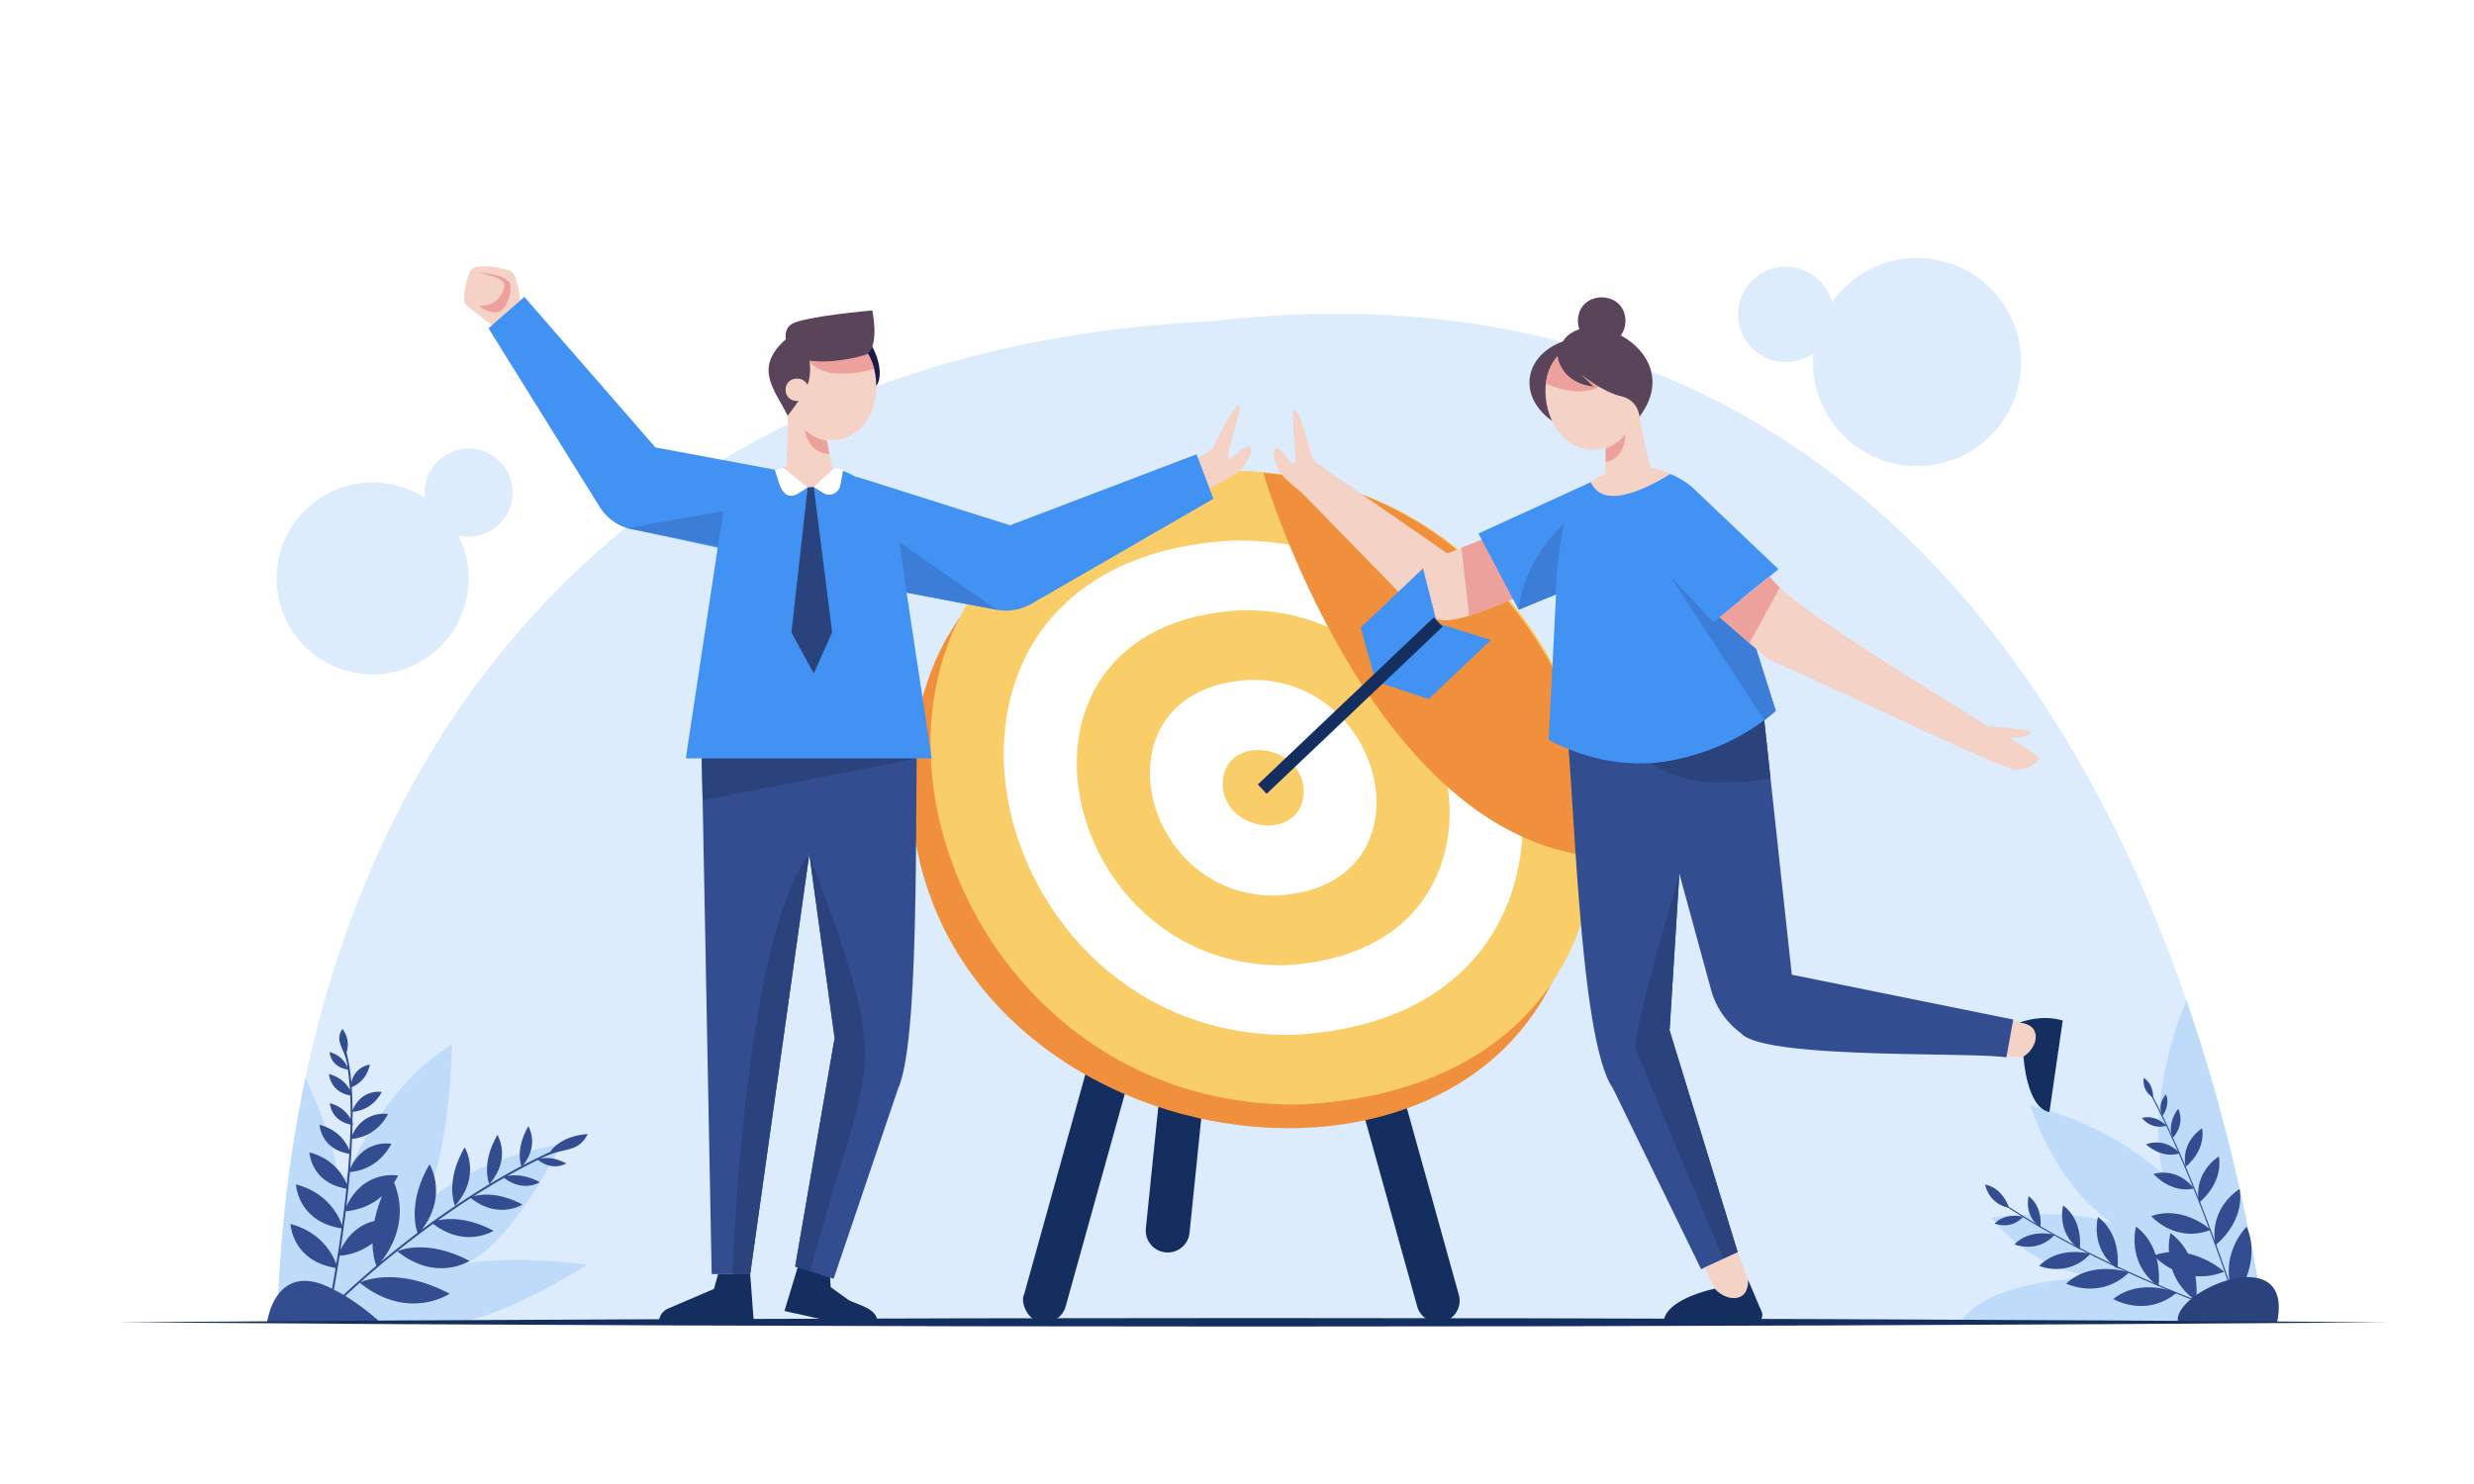 <svg xmlns="http://www.w3.org/2000/svg" xmlns:xlink="http://www.w3.org/1999/xlink" viewBox="0 0 3000 1800"><defs><style>.cls-1{fill:#dcecfd;}.cls-2{fill:#324d90;}.cls-3{fill:#f4d2c6;}.cls-4{isolation:isolate;}.cls-5{fill:#fff;}.cls-6{clip-path:url(#clip-path);}.cls-7{fill:#bedbfa;}.cls-8{fill:#152e60;}.cls-11,.cls-9{fill:#f08f3c;}.cls-10{fill:#f9ce68;}.cls-11{mix-blend-mode:color-burn;}.cls-12{fill:#f3f5fb;}.cls-13{clip-path:url(#clip-path-2);}.cls-14{fill:#2a437d;}.cls-15{clip-path:url(#clip-path-3);}.cls-16{fill:#4292f3;}.cls-17{fill:#1a1949;}.cls-18{clip-path:url(#clip-path-4);}.cls-19{fill:#eda19d;}.cls-20{fill:#59445a;}.cls-21{fill:#3c7ed7;}.cls-22{clip-path:url(#clip-path-5);}.cls-23{clip-path:url(#clip-path-6);}.cls-24{clip-path:url(#clip-path-7);}.cls-25{clip-path:url(#clip-path-8);}</style><clipPath id="clip-path"><path class="cls-1" d="M336.27,1603.85H2746.42C2638.86,910.73,2253.72,299,1469.37,389.61,758.92,422.69,355.07,911.52,336.27,1603.85Z"/></clipPath><clipPath id="clip-path-2"><polygon class="cls-2" points="849.74 850.83 862.99 1545.35 909.71 1545.35 1007.61 849.26 849.74 850.83"/></clipPath><clipPath id="clip-path-3"><path class="cls-2" d="M955.73,849.26l56.12,408.31.48.08-48.11,278.62,46.64,14.81,78.35-231.26c29-63.51,18.45-396.4,24.39-469Z"/></clipPath><clipPath id="clip-path-4"><path class="cls-3" d="M953.78,468.49c1.36,87.11,107.54,87.1,108.89,0C1061.31,381.37,955.13,381.39,953.78,468.49Z"/></clipPath><clipPath id="clip-path-5"><path class="cls-2" d="M2050.65,831.56l-26,416.89-.46.14,83,270.3-44.39,20.59-107-219.49c-42.23-59.47-47.1-383.14-57.91-455.25Z"/></clipPath><clipPath id="clip-path-6"><path class="cls-3" d="M1815.88,646.89,1755,671.2,1595.55,560.93l-18.79,34.92,135.56,138.86a61.65,61.65,0,0,0,30.87,16.43c24.81,8.13,87.45-25.36,110.85-31.92Z"/></clipPath><clipPath id="clip-path-7"><path class="cls-3" d="M1982.43,470c15.27,85.78-89,106-106.89,20.75C1860.27,405,1964.51,384.77,1982.43,470Z"/></clipPath><clipPath id="clip-path-8"><path class="cls-3" d="M2436.47,895.14s23.69-1,26.67-6-53.45-8.34-53.45-8.34c-35.9-24.45-243.33-146.54-263.61-181.88l-60.79,49.7L2145,800.52c47.85,18.48,250.66,118.13,296.37,132.86,19.92,1.49,29.75-10.43,31.74-12.91S2436.47,895.14,2436.47,895.14Z"/></clipPath></defs><g class="cls-4"><g id="Layer_1" data-name="Layer 1"><rect class="cls-5" width="3000" height="1800"/><path class="cls-1" d="M336.27,1603.85H2746.42C2638.86,910.73,2253.72,299,1469.37,389.61,758.92,422.69,355.07,911.52,336.27,1603.85Z"/><g class="cls-6"><path class="cls-7" d="M358.46,1283.18s49.06,91.47,53.5,160.13h0s45.86-121.84,136.1-176.53c0,0-1.28,137.61-37.56,199.15h0s46.51-56.36,169.64-78.08h0s-57,119.13-116.38,145.25c0,0,46.27-11.65,148.36.93,0,0-109.37,69.45-164.06,69.82H313.79Z"/><path class="cls-7" d="M2652.12,1210.93s-51.1,116-29.74,212.57c0,0-60.62-58.16-160.75-83,0,0,39.54,125.59,128.59,157.39,0,0-39.82-37.33-175.07-21,0,0,48,70.4,140.66,72.37,0,0-140.55-3.16-178.94,54.64h405Z"/></g><path class="cls-8" d="M1420,1518.88a26.63,26.63,0,0,1-30.52-29L1420,1192.08l54.39-8.32-31.93,311.51A26.61,26.61,0,0,1,1420,1518.88Z"/><path class="cls-8" d="M1266.94,1603.85c-20.49,1.47-30.08-25.12-25.21-33.37l122-438.46h54.42l-125.92,452.64A26.21,26.21,0,0,1,1266.94,1603.85Z"/><path class="cls-8" d="M1743.77,1603.85a26.21,26.21,0,0,0,25.25-33.24L1647,1132H1592.6l125.91,452.64A26.23,26.23,0,0,0,1743.77,1603.85Z"/><path class="cls-9" d="M1916.51,987.45c-49.64-469.73-849.34-534.5-810.34,4.65C1155.82,1461.81,1955.52,1526.58,1916.51,987.45Z"/><path class="cls-10" d="M1579.42,1339.6c-495.19,10.45-660.15-738.15-95.29-768.33C1979.31,560.84,2144.27,1309.44,1579.42,1339.6Z"/><path class="cls-5" d="M1569,1255.16c-386.34,8.15-515-575.9-74.34-599.44C1880.93,647.58,2009.63,1231.63,1569,1255.16Z"/><path class="cls-10" d="M1558.47,1170.72c-277.49,5.85-369.92-413.65-53.39-430.55C1782.56,734.32,1875,1153.82,1558.47,1170.72Z"/><path class="cls-5" d="M1548,1086.27c-168.64,3.56-224.82-251.38-32.45-261.66C1684.18,821.06,1740.36,1076,1548,1086.27Z"/><path class="cls-10" d="M1580.69,955.17c4.76,65.11-91.91,57.28-97.84.55C1478.09,890.61,1574.76,898.44,1580.69,955.17Z"/><path class="cls-11" d="M1531.77,573.62S1662,1016.15,1937.36,1039.2C1963.75,952.31,1860.53,599.65,1531.77,573.62Z"/><path class="cls-12" d="M1937.36,563.76"/><path class="cls-3" d="M1461.68,550.48a21.27,21.27,0,0,0,10.3-10c7.08-14.54,23.66-47.34,29.76-48.77,7.84-1.84-19.16,67.54-10.53,64.38,6.36-2.32,15.77-15.08,23-14.07s.93,13.92-7.6,25.7c-5.47,7.56-40.76,24.64-40.76,24.64L1451.72,555Z"/><path class="cls-3" d="M631.93,375.75s-2.83-40.61-11.39-46.06-43.23-10.91-49.46-1.95-10.52,37-7,40.89,40,31.54,40,31.54Z"/><path class="cls-8" d="M1063.68,1603.84c1.29-16.54-23.78-21.18-34.61-26.94l-21.79-15.68-1.11-18.75L968.24,1534l-17,56.15,61.39,13.67.17-.24Z"/><polygon class="cls-2" points="849.74 850.83 862.99 1545.35 909.71 1545.35 1007.61 849.26 849.74 850.83"/><g class="cls-13"><path class="cls-14" d="M981.37,1035.81c-67.88,90.16-88.32,389.19-93.68,519h41l50.69-318.19,2-200.78"/></g><path class="cls-2" d="M955.73,849.26l56.12,408.31.48.08-48.11,278.62,46.64,14.81,78.35-231.26c29-63.51,18.45-396.4,24.39-469Z"/><g class="cls-15"><path class="cls-14" d="M981.37,1035.81c105.57,283.48,72.18,234.09.21,509.54L944.81,1534l44.82-290.87-8.26-207.35"/></g><path class="cls-8" d="M870.84,1545.35l-5.15,18.06L810,1587.27a18,18,0,0,0-10.93,16.58h115l-4.37-58.5Z"/><polygon class="cls-14" points="850.89 919.89 1112.28 919.89 852.02 970.46 850.89 919.89"/><path class="cls-16" d="M986.79,578.51l-192-35.79L635.84,360.14l-43.47,38.05L727,614.59a61.19,61.19,0,0,0,33.72,26.09L931,677.32Z"/><path class="cls-17" d="M1055.33,417c3.83,3.81,18.52,34,7.34,51.49l-18.78-41.36Z"/><path class="cls-3" d="M953.78,468.49c1.36,87.11,107.54,87.1,108.89,0C1061.31,381.37,955.13,381.39,953.78,468.49Z"/><g class="cls-18"><path class="cls-19" d="M1062.67,446.79s-61.32,19.62-82.32-9.69h0l70.53-16.16Z"/></g><path class="cls-3" d="M953.9,464.12s5.33,102.25-5.45,132.54c0,0,33.89,10.27,67.27,0,0,0-21.05-87.29-16.94-107.31Z"/><path class="cls-19" d="M1002.72,534.37s-11.56-.17-26.78-12.56c0,0,3.3,27.6,29.86,29.18Z"/><path class="cls-20" d="M1052.07,429.24c-12.59,5.59-75.68,18.91-94.6-2.69,0,0-12.76-24.67,3-33.78s97.23-16.23,97.23-16.23S1066.54,416.62,1052.07,429.24Z"/><path class="cls-20" d="M978.46,420.94c10.31,42.29-.53,52.59-23.34,83.35-15.46-31.65-41.92-57.44-2.53-92.56Z"/><path class="cls-3" d="M952.59,472.79c.08,18.15,27.68,18.14,27.76,0C980.27,454.64,952.67,454.64,952.59,472.79Z"/><path class="cls-16" d="M1090.84,662.53c-10.5-69.83-63.82-104.83-123.59-97.08-47.46,0-88.13,40.85-96.64,97.08l-39,257.31H1129.8Z"/><path class="cls-3" d="M949.72,567.33c10.76,31.91,51.38,31.9,62.13,0C1011.85,567.33,985.28,553,949.72,567.33Z"/><path class="cls-5" d="M949.72,567.33l29.64,24-12.27,7.76c-19.74,10.22-22.66-16.72-27.51-28.89A43.28,43.28,0,0,1,949.72,567.33Z"/><path class="cls-5" d="M986.79,590.78l11.54,7.16a13.6,13.6,0,0,0,20.53-9l3.58-18.54s-8.09-2.68-10.59-3.09Z"/><polygon class="cls-14" points="979.36 591.36 959.7 767.08 986.77 816.96 1009.08 766.92 986.79 590.78 979.36 591.36"/><path class="cls-16" d="M1038.52,578.19l186.23,58.93L1451,551l20.4,54L1250.65,732.45a61.24,61.24,0,0,1-42,7.12L1088,716.66Z"/><polygon class="cls-21" points="1099.36 718.82 1090.69 657.6 1208.61 739.57 1099.36 718.82"/><polygon class="cls-21" points="870.61 662.53 877.73 619.77 760.7 640.68 870.61 662.53"/><path class="cls-19" d="M580.65,331.52s33.71,4.05,30.81,16.29c-5.16,21.82-23.14,23.61-30.81,23,0,0,8.71,8.29,21.48,8s20.42-29.69,15.66-36.13C608.8,330.5,580.65,331.52,580.65,331.52Z"/><circle class="cls-1" cx="2324.63" cy="439.18" r="126.16" transform="translate(370.32 1772.39) rotate(-45)"/><circle class="cls-1" cx="2165.51" cy="381.32" r="57.86" transform="translate(364.63 1642.93) rotate(-45)"/><circle class="cls-1" cx="451.83" cy="701.63" r="116.39" transform="translate(-363.79 524.99) rotate(-45)"/><circle class="cls-1" cx="568.24" cy="597.48" r="53.38" transform="translate(-169.5 229.22) rotate(-19.91)"/><path class="cls-3" d="M2454.34,1282.5l-28.33-2.45,4.52-43.92,35.28,6.33C2499.77,1263.37,2477.69,1276.33,2454.34,1282.5Z"/><path class="cls-8" d="M2485.16,1348.86l16.14-111c-17.16-5.31-35.46-3.35-52.28,2.31,29.26,3.63,21.37,31,4.72,41.38C2453.74,1281.5,2457.08,1343.47,2485.16,1348.86Z"/><path class="cls-2" d="M2172.74,1182.25,2134,824.47l-156.8,18.42,97.65,357.63a96.57,96.57,0,0,0,36.2,52.54h0c26.88,32.22,282.28,22.54,321.85,29.52l8.4-45.95Z"/><path class="cls-2" d="M2050.65,831.56l-26,416.89-.46.14,83,270.3-44.39,20.59-107-219.49c-42.23-59.47-47.1-383.14-57.91-455.25Z"/><g class="cls-22"><path class="cls-14" d="M2093.82,1528.86l-2.72,1.23s-101.92-241.21-107.26-258.38,52.53-210.91,52.53-210.91l8.52,170.55,81.26,282.86Z"/></g><path class="cls-3" d="M1815.88,646.89,1755,671.2,1595.55,560.93l-18.79,34.92,135.56,138.86a61.65,61.65,0,0,0,30.87,16.43c24.81,8.13,87.45-25.36,110.85-31.92Z"/><g class="cls-23"><polygon class="cls-19" points="1771.29 656.65 1784.05 769.67 1860.06 728.06 1807.36 635.16 1771.29 656.65"/></g><path class="cls-20" d="M1971.11,389.13c-.65,37.95-57.1,37.95-57.74,0C1914,351.18,1970.47,351.19,1971.11,389.13Z"/><path class="cls-20" d="M1894.3,414.47c-47.45,18.12-53.28,67.21-12.12,96.13C1895.53,495,1936.91,438.29,1894.3,414.47Z"/><path class="cls-3" d="M1982.43,470c15.27,85.78-89,106-106.89,20.75C1860.27,405,1964.51,384.77,1982.43,470Z"/><g class="cls-24"><path class="cls-19" d="M1869.1,462.81c77.9,37.21,117.84-19.67,43-69.9C1894.08,412.85,1874.47,435.79,1869.1,462.81Z"/></g><path class="cls-3" d="M1981.48,465.76s14.25,101.39,30.61,129.07c0,0-31.31,16.54-66,12.82,0,0,4-89.7-3.81-108.58Z"/><path class="cls-19" d="M1946.94,544s11.32-2.37,23.9-17.44c0,0,2,27.72-23.75,34.34Z"/><path class="cls-20" d="M1888.76,432.17s3.32,32.18,43.61,36.64l-15.77-15.33s26.71,22.09,48.61,26.92S1988,505.48,1988,505.48C2052.4,420.2,1899.85,354,1888.76,432.17Z"/><path class="cls-16" d="M2156.66,690.44l-98-93.08c-26.65-28.42-72.92-38.3-109.57-21.72h0L1792.79,647.1l48.75,92.41,45.36-18.57-9,176.45c153.42,80.63,275.45-35.13,275.45-35.13l-42.58-134.83Z"/><polygon class="cls-21" points="2110.74 727.43 2077.88 754.77 2025.5 699.1 2139.36 873.69 2153.32 862.26 2110.74 727.43"/><path class="cls-21" d="M1886.09,721.27s1.58-46.21,10.84-86.11c0,0-48.1,39.94-55.39,104.35Z"/><path class="cls-3" d="M1929,584.84c24.73-18.65,68.87-25,96.51-9.93C2006.9,586.25,1945.76,622.55,1929,584.84Z"/><path class="cls-3" d="M1598,562.85a21.21,21.21,0,0,1-8.11-11.85c-4.08-15.65-13.88-51.08-19.57-53.68-7.33-3.35,5.47,70-2.36,65.19-5.78-3.53-12.5-17.89-19.73-18.32s-3.66,13.46,2.38,26.7c3.87,8.49,35.11,32.19,35.11,32.19l21.16-33.81Z"/><path class="cls-3" d="M2079.51,1563.06l-12.39-25.59,40.05-18.58,12.61,33.55C2119.17,1592.32,2096.75,1580,2079.51,1563.06Z"/><path class="cls-8" d="M2017.37,1603.85h110.8a8.92,8.92,0,0,0,8.2-12.4l-16.59-39c.62,29.47-27.59,25.6-40.27,10.62C2079.51,1563.06,2018.66,1575.29,2017.37,1603.85Z"/><path class="cls-3" d="M2436.47,895.14s23.69-1,26.67-6-53.45-8.34-53.45-8.34c-35.9-24.45-243.33-146.54-263.61-181.88l-60.79,49.7L2145,800.52c47.85,18.48,250.66,118.13,296.37,132.86,19.92,1.49,29.75-10.43,31.74-12.91S2436.47,895.14,2436.47,895.14Z"/><g class="cls-25"><polygon class="cls-19" points="2160.93 707.59 2116.9 788.38 2068.08 744.35 2142.06 686.78 2160.93 707.59"/></g><path class="cls-14" d="M2002.54,925.94s74.41-4.67,136.82-52.25l7.58,70.1S2054.9,964.26,2002.54,925.94Z"/><polygon class="cls-16" points="1667.21 822.7 1741.59 752.05 1725.52 689.45 1649.96 761.22 1667.21 822.7"/><polygon class="cls-16" points="1671.87 827.61 1746.25 756.96 1807.94 776.23 1732.38 848 1671.87 827.61"/><rect class="cls-8" x="1629.44" y="708.69" width="15.54" height="294.35" transform="translate(1130.22 -920.63) rotate(46.47)"/><path class="cls-2" d="M2717.7,1598.53c-4.18-1.45-175.71-57.85-303.72-148l.8-1.15c120.25,85.06,284.53,141.49,300.78,147-5-15.78-54.31-170.09-109.47-272l1.22-.66C2666,1432.65,2716.41,1594.49,2717.7,1598.53Z"/><path class="cls-2" d="M2662.94,1577.83s8.28-52.91-31-82.21C2632,1495.62,2618,1546,2662.94,1577.83Z"/><path class="cls-2" d="M2710.12,1574.5s33.57-41.73,14.17-86.7C2724.29,1487.8,2687.09,1524.49,2710.12,1574.5Z"/><path class="cls-2" d="M2697.09,1542.58s-39.48-36.18-85.61-19.72C2611.48,1522.86,2645.7,1562.35,2697.09,1542.58Z"/><path class="cls-2" d="M2680.88,1491.75s-33.34-30.56-72.29-16.66C2608.59,1475.09,2637.49,1508.44,2680.88,1491.75Z"/><path class="cls-2" d="M2686.51,1510.25s36-27.36,29.29-68.16C2715.8,1442.09,2677.83,1464.57,2686.51,1510.25Z"/><path class="cls-2" d="M2666.54,1458.75s29.58-22.47,24.06-56C2690.6,1402.76,2659.41,1421.23,2666.54,1458.75Z"/><path class="cls-2" d="M2650.25,1415.3s24.7-18.76,20.09-46.74C2670.34,1368.56,2644.3,1384,2650.25,1415.3Z"/><path class="cls-2" d="M2602.2,1387.94s18.5,18.14,41.07,10.94C2643.27,1398.88,2627.37,1379.22,2602.2,1387.94Z"/><path class="cls-2" d="M2641.38,1344.76s-14.28,16.73-6.85,35.43C2634.53,1380.19,2650.24,1365.57,2641.38,1344.76Z"/><path class="cls-2" d="M2627.15,1365.36s-13-13.89-29.79-9.3C2597.36,1356.06,2608.41,1371,2627.15,1365.36Z"/><path class="cls-2" d="M2622.15,1353.5s10.12-12.56,4.29-26.11C2626.44,1327.39,2615.23,1338.43,2622.15,1353.5Z"/><path class="cls-2" d="M2610.93,1331.21s1-16.09-11.53-23.81C2599.4,1307.4,2596.59,1322.88,2610.93,1331.21Z"/><path class="cls-2" d="M2611.28,1423.85s20.71,24.15,49.08,17.73C2660.36,1441.58,2643,1415.86,2611.28,1423.85Z"/><path class="cls-2" d="M2617.41,1560.23s7.29-46.61-27.28-72.43C2590.13,1487.8,2577.85,1532.17,2617.41,1560.23Z"/><path class="cls-2" d="M2639.47,1568s-43.15-19.09-77,7.63C2562.45,1575.61,2602.13,1599,2639.47,1568Z"/><path class="cls-2" d="M2581.58,1543.46s-44.47-15.76-76.22,13.46C2505.36,1556.92,2546.7,1577.17,2581.58,1543.46Z"/><path class="cls-2" d="M2534.77,1520.86s-37.33-10.86-62.06,14.68C2472.71,1535.54,2507.68,1550.24,2534.77,1520.86Z"/><path class="cls-2" d="M2491.54,1497.8s-29.39-8.55-48.86,11.56C2442.68,1509.36,2470.21,1520.94,2491.54,1497.8Z"/><path class="cls-2" d="M2453.36,1475.93s-20.85-6.06-34.66,8.2C2418.7,1484.13,2438.23,1492.34,2453.36,1475.93Z"/><path class="cls-2" d="M2567.57,1538.79s6.31-40.3-23.58-62.62C2544,1476.17,2533.36,1514.52,2567.57,1538.79Z"/><path class="cls-2" d="M2521.89,1515.43s5.36-34.28-20.06-53.27C2501.83,1462.16,2492.8,1494.79,2521.89,1515.43Z"/><path class="cls-2" d="M2474.21,1488.79s3.81-24.38-14.27-37.88C2459.94,1450.91,2453.51,1474.12,2474.21,1488.79Z"/><path class="cls-2" d="M2436.1,1464.91s-6.89-23.7-29-28.25C2407.11,1436.66,2411.13,1460.4,2436.1,1464.91Z"/><path class="cls-14" d="M2641.24,1604.21c-10.25-36.76,141-102.86,120.06-.54Z"/><path class="cls-2" d="M563.46,1391.56c-24.68,42.5-11.69,71.08-11.69,71.08C584.38,1425.56,563.46,1391.56,563.46,1391.56Z"/><path class="cls-2" d="M603.19,1376.47c-20.76,35.74-9.82,59.77-9.82,59.77C620.79,1405.06,603.19,1376.47,603.19,1376.47Z"/><path class="cls-2" d="M712.72,1375.51c-33.84,2.42-45.09,20.94-45.09,20.94l.83.08q-17.51,8-34.39,16.93c20.39-24.91,6.61-47.33,6.61-47.33-15,25.9-9.82,44.29-8.38,48.26-40,21.06-76.8,45.23-109.19,68.44l.06.05q-6,4.32-11.74,8.62c32.35-42,9.44-79.27,9.44-79.27-25.68,44.22-17.15,75.79-14.56,83.11-16.44,12.4-31.4,24.4-44.61,35.45,33.61-42.67,22.44-81.69,16.1-96.46a91.71,91.71,0,0,0,5.07-8.43s-41.64-8.11-62.82,37.47q1.24-10.41,2.35-21.11l.07,0c.49-6.82,1.35-13.74,1.86-20.65,6.59-.38,34.15-3.8,50.33-34.27,0,0-33.24-6.47-50,30.09,1-12,1.76-24.09,2.26-36,6.85-.54,29.88-4.28,43.6-30.13,0,0-28.5-5.53-43.41,25.28q.23-6.09.35-12.08l.65.11c-1.32-4.75-.19-11.13-.54-16.09,4.29-.22,23.89-2.4,35.36-24,0,0-23.81-4.63-35.37,22-.06-5.89-.21-11.67-.46-17.31h.05c-.3-3.54-.37-7.09-.66-10.53,4.48-1.76,18.13-8.56,22-27.37,0,0-17.68,1.67-22.44,21.6a228.07,228.07,0,0,0-5.85-36.53c1.59-4.72,4-16.24-4.86-28.43-11,15.81,4.43,24.83,6.11,47-1.8-4.68-7.3-15-21.77-18.82,0,0,.69,17.89,22.12,21.13,1.13,7.82,1.95,16.14,2.5,24.84-3.48-6.46-10.77-15.53-25.28-19.35,0,0,.81,21.23,25.64,26,.43,9.16.57,18.7.49,28.48-3.52-6.44-10.81-15.36-25.16-19.14,0,0,.81,20.89,25.06,25.93-.2,10.25-.63,20.73-1.26,31.28-3.22-8.07-12.56-24.76-36.26-31,0,0,1.14,29.36,36,35.21-.78,12.28-1.81,24.63-3,36.83-4.1-10.17-15.82-30.79-45.25-38.54,0,0,1.42,36.54,44.7,44-1.56,15.18-3.36,30.05-5.25,44.16-3.83-10.86-17.26-39.2-55.76-49.35,0,0,1.72,44.88,55.21,53.39-2.13,15.59-4.35,30.18-6.46,43.11-4.23-11.46-18-38.58-55.43-48.45,0,0,1.69,44.56,54.64,53.3-1.57,9.49-3.05,18-4.35,25.18-52.77-27.56-73.67,10.39-78.81,41H461.45a289,289,0,0,0-42.7-32.23c5-4.65,10.84-10,17.55-16,58.48,47.2,108.93,13.28,108.93,13.28-60.77-32.1-101.78-16.7-108.25-13.88a1131.38,1131.38,0,0,1,88.2-70.9c39.85,30.32,73.27,8.42,73.27,8.42-32.05-16.95-56-15.16-67.57-12.51,12.66-9,26-18.13,40-27.09,34,26.55,62.66,7.78,62.66,7.78-29.28-15.48-50.53-12.42-59.21-10,11.93-7.6,24.28-15.08,37-22.32,23.52,18.19,43.32,5.24,43.32,5.24-18.82-10-32.87-8.88-39.64-7.33,12.16-6.84,24.64-13.45,37.38-19.73,18.54,14.5,34.19,4.26,34.19,4.26-14.8-7.83-25.84-7-31.15-5.75C684.32,1390.21,700,1399.84,712.72,1375.51Zm-293.36,93.62a76.3,76.3,0,0,0,44.05-18.47,156.17,156.17,0,0,0-9.34,30.31c-13.3,3.14-30,12-41.22,35.44C415.06,1501.87,417.31,1485.88,419.36,1469.13Zm-2.8,101.54c-3.8-2.25-7.71-4.39-11.68-6.35,1.33-7.38,2.86-16.12,4.48-25.93h0c.79-4.83,1.62-9.92,2.44-15.23A76.17,76.17,0,0,0,451.68,1508c.36,14.46,3.41,24,4.66,27.31C439.84,1549.26,426.39,1561.46,416.56,1570.67Z"/><path class="cls-2" d="M481.75,1517.74c47.36,38,87.53,11.66,87.53,11.66C515.81,1501.12,481.75,1517.74,481.75,1517.74Z"/><path class="cls-8" d="M141.58,1603.85c913.88-6.83,1841.76-6.89,2755.64,0-913.88,6.89-1841.76,6.84-2755.64,0Z"/></g></g></svg>